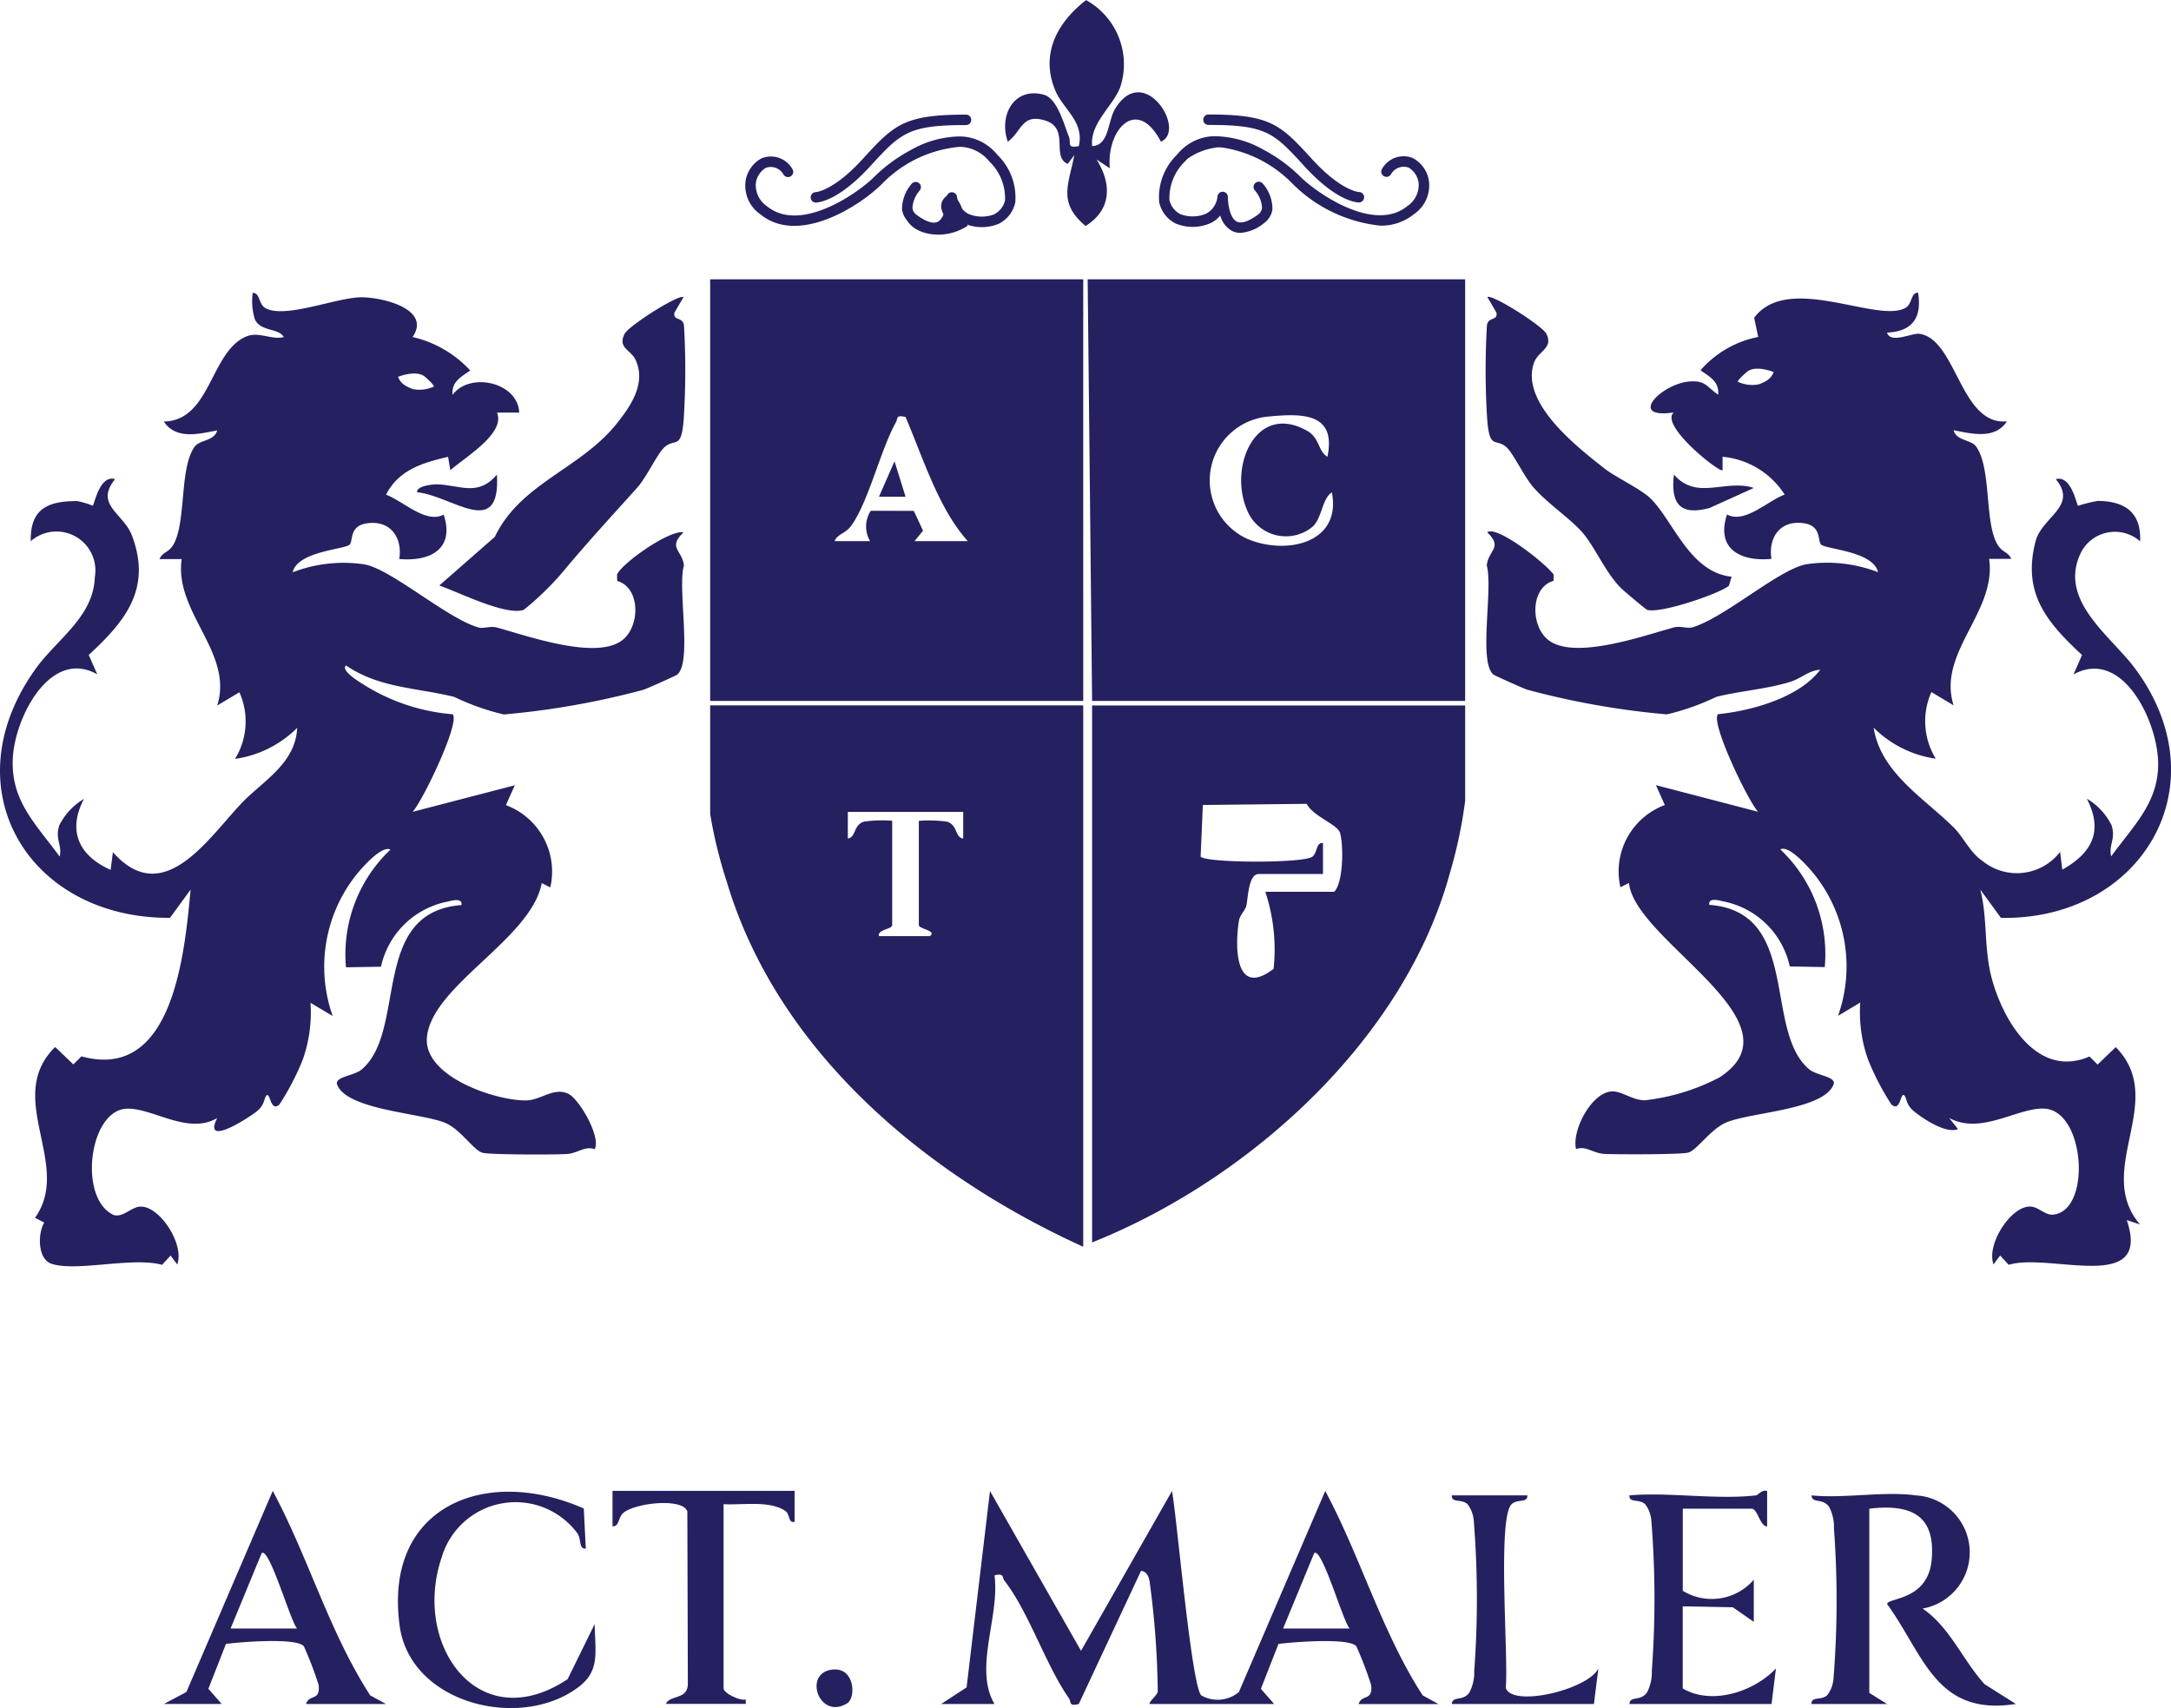 <svg xmlns="http://www.w3.org/2000/svg" width="107.542" height="84.618" viewBox="0 0 107.542 84.618"><g id="Layer_1" data-name="Layer 1" transform="translate(0 0)"><path id="Path_8" data-name="Path 8" d="M956.269,240.77v20.888H937.79l-.22-20.888Zm-6.822,8.794c.457-2.2-1.268-2.158-2.979-1.988a3.177,3.177,0,0,0-.979,6.057c1.9.807,4.672.226,4.177-2.308-.517.334-.484,1.384-1.036,1.767a2.074,2.074,0,0,1-3.188-.951c-.882-2.148.482-5.279,2.991-3.87.646.363.527.986,1.013,1.293Z" transform="translate(-883.692 -226.934)" fill="#252060"></path><path id="Path_9" data-name="Path 9" d="M630.649,240.77v20.888H612.17V240.77Zm-8.8,6.817c-.5-.093-.349.028-.487.279-.765,1.4-1.337,3.87-2.179,5.077-.315.452-.7.421-.849.8h1.758a1.426,1.426,0,0,1,.034-1.505l2.131.005.457.98-.421.52h2.638C623.471,252.113,622.721,249.625,621.846,247.587Z" transform="translate(-576.991 -226.934)" fill="#252060"></path><path id="Path_10" data-name="Path 10" d="M630.649,608.08V634.9c-7.772-3.528-15.131-9.637-17.657-18.082a22.979,22.979,0,0,1-.822-3.356V608.08Zm-5.94,5.277h-5.72l0,1.318c.424-.068.259-.672.808-.838a6.617,6.617,0,0,1,1.389-.041v5.167c0,.21-.733.213-.659.548l2.528,0c.365-.278-.549-.344-.549-.551V613.8a6.572,6.572,0,0,1,1.39.041c.549.166.384.77.808.838l0-1.318Z" transform="translate(-576.991 -573.136)" fill="#252060"></path><path id="Path_11" data-name="Path 11" d="M959.87,608.071V612.8a23.271,23.271,0,0,1-.771,3.627c-2.269,8.253-9.957,15.153-17.709,18.25v-26.6h18.479Zm-7.04,8.355h-3.19c-.524,0-.523,1.254-.614,1.585-.067.243-.32.445-.364.735-.218,1.407-.152,3.805,1.718,2.378a9.051,9.051,0,0,0-.41-3.818h3.41c.468-.458.467-2.353.289-2.926-.13-.418-1.329-.806-1.649-1.431l-5.144.056-.11,2.557c.225.322,5.092.342,5.535.006.26-.2.172-.713.526-.679l0,1.538Z" transform="translate(-887.292 -573.127)" fill="#252060"></path><path id="Path_12" data-name="Path 12" d="M821.589,1295.817c-.094-.067.342-.406.393-.6a43.745,43.745,0,0,0-.4-5.439c-.041-.259-.135-.52-.429-.557l-3.085,6.6c-.525.12-.355-.1-.488-.287-1.165-1.677-1.988-4.277-3.185-5.812-.141-.182,0-.4-.5-.276.27,2.043-1.044,4.612,0,6.373H811.25l1.262-.824,1.159-9.728,4.51,7.917,4.505-7.916c.244,1.276.971,9.778,1.463,10.131a1.638,1.638,0,0,0,1.851-.174l4.278-9.961c1.76,3.285,2.807,7.012,4.828,10.129l.782.427h-3.96c.172-.514.707-.119.626-.935a17.961,17.961,0,0,0-.734-1.925c-.364-.438-3.142-.209-3.859-.118l-.871,2.225.659.752h-6.16Zm9.9-3.738c-.314-.293-1.368-4.025-1.757-3.738l-1.542,3.738Z" transform="translate(-764.631 -1211.402)" fill="#252060"></path><path id="Path_13" data-name="Path 13" d="M1292.769,269.765l-.135.451c-.55.429-3.473,1.406-4.057,1.184-.079-.03-1.166-.946-1.307-1.089-.762-.775-1.276-2.027-1.887-2.731-.591-.681-1.707-1.423-2.406-2.212-.47-.53-1-1.66-1.325-1.982-.548-.54-.87.163-.991-1.419a38.21,38.21,0,0,1-.014-4.638c.045-.459.546-.22.474-.643l-.45-.773c.221-.165,2.726,1.421,2.922,1.819.361.735-.416.833-.625,1.465-.646,1.955,2.1,4.1,3.441,5.16.654.52,1.875,1.052,2.386,1.573C1289.9,267.056,1290.719,269.556,1292.769,269.765Z" transform="translate(-1206.992 -241.195)" fill="#252060"></path><path id="Path_14" data-name="Path 14" d="M390.768,255.922l-.451.773c-.072.424.429.184.474.643a38.2,38.2,0,0,1-.014,4.638c-.121,1.582-.443.88-.991,1.419-.332.327-.848,1.451-1.325,1.982-1.187,1.321-2.281,2.509-3.412,3.846a14.464,14.464,0,0,1-2.188,2.187c-.867.329-3.284-.893-4.191-1.2l2.751-2.412c1.267-2.657,4.247-3.361,6.042-5.614.7-.876,1.45-1.983.94-3.128-.241-.541-.909-.6-.556-1.312.2-.4,2.7-1.984,2.922-1.819Z" transform="translate(-356.909 -241.204)" fill="#252060"></path><path id="Path_15" data-name="Path 15" d="M1566.713,1288a2.827,2.827,0,0,1,.331,5.606c1.353.926,1.983,2.548,3.07,3.747l1.548.979c-3.97.625-4.55-2.438-6.375-4.945-.009-.33,2.025-.145,2.206-2.2.2-2.244-1.068-2.767-3.09-2.529v9.125l.88.55h-3.74c-.028-.391.479-.159.775-.434a1.533,1.533,0,0,0,.309-.791,48.7,48.7,0,0,0,.025-7.47,2.148,2.148,0,0,0-.243-1.076c-.33-.449-.84-.144-.867-.562,1.613.161,3.611-.219,5.17,0Z" transform="translate(-1471.806 -1213.918)" fill="#252060"></path><path id="Path_16" data-name="Path 16" d="M870.708,7.238c.85-.033.765-1.221,1.132-1.834,1.422-2.378,3.579,1.05,2.276,1.615-1.187-2.279-2.708-.593-2.531,1.319l-.657-.436c.761,1.208.746,2.49-.545,3.293-1.388-1.163-.834-2.049-.557-3.515l-.326.438c-.844-.352.14-1.78-1.15-2.158-1.132-.332-1.125.549-1.819,1.059-.455-1.285.292-2.72,1.773-2.331.685.18,1.007,1.475,1.249,2.068.134.33-.13.6.495.483.282-1.192-.746-1.813-1.139-2.7-.792-1.8.033-3.405,1.5-4.533a3.632,3.632,0,0,1,1.736,4.169c-.262.98-1.565,1.868-1.435,3.069Z" transform="translate(-816.609)" fill="#252060"></path><path id="Path_17" data-name="Path 17" d="M148.368,1295.826c.172-.514.707-.119.626-.934a17.983,17.983,0,0,0-.734-1.925c-.364-.438-3.142-.209-3.859-.118l-.871,2.225.659.75H141.33l1.112-.592,4.277-9.962c1.76,3.285,2.807,7.012,4.828,10.129l.782.427h-3.96Zm-.44-3.738c-.314-.293-1.368-4.026-1.757-3.738l-1.542,3.738Z" transform="translate(-133.208 -1211.411)" fill="#252060"></path><path id="Path_18" data-name="Path 18" d="M352.317,1288.783c-.368.026-.2-.479-.428-.777a3.815,3.815,0,0,0-6.714,1.225c-1.462,4.316,1.826,8.953,6.242,6.019l1.339-2.726c.042,1.685.31,2.519-1.286,3.438-2.956,1.7-7.87.31-8.372-3.349-.816-5.951,4.275-7.958,9.12-5.817l.1,1.987Z" transform="translate(-323.3 -1212.064)" fill="#252060"></path><path id="Path_19" data-name="Path 19" d="M1410.881,1285.306c.094-.011.3-.3.549-.219v1.757c-.356,0-.468-.879-.768-.879h-3.41v4.068a2.75,2.75,0,0,0,3.517-.549l0,2.088-1.038-.722-2.482-.047v4.068c1.424.841,3.518.179,4.617-.99l-.218,1.759h-7.04c.028-.418.538-.113.867-.563a2.146,2.146,0,0,0,.243-1.076,48.7,48.7,0,0,0-.025-7.471,1.541,1.541,0,0,0-.309-.791c-.3-.275-.8-.043-.775-.434,1.992-.167,4.323.227,6.27,0Z" transform="translate(-1323.894 -1211.225)" fill="#252060"></path><path id="Path_20" data-name="Path 20" d="M530.618,1295.864c.214-.471,1.095-.193,1.094-1l-.025-8.538c-.224-.686-2.57-.431-3.17.069-.266.222-.195.693-.537.668v-1.757H537v1.538c-.334.064-.218-.375-.448-.537-.776-.545-2.16-.283-3.07-.342v9.125c0,.237.8.631,1.1.552v.217h-3.96Z" transform="translate(-497.639 -1211.449)" fill="#252060"></path><path id="Path_21" data-name="Path 21" d="M1255.22,1289.14c.028.391-.479.159-.775.434-.727.675-.146,7.662-.294,9.1.325.994,4.082.08,4.587-.958l-.218,1.759h-7.04c.028-.418.538-.113.867-.563a2.146,2.146,0,0,0,.243-1.076,48.7,48.7,0,0,0-.025-7.471,1.541,1.541,0,0,0-.309-.791c-.3-.275-.8-.043-.775-.434h3.74Z" transform="translate(-1179.563 -1215.059)" fill="#252060"></path><path id="Path_22" data-name="Path 22" d="M359.5,409.988c-.038-.324.8-.4.988-.393,1.11.021,2.014.639,2.968-.484.19,3.286-2.269,1.018-3.957.877Z" transform="translate(-338.84 -385.6)" fill="#252060"></path><path id="Path_23" data-name="Path 23" d="M1446.334,409.782l-2.192.993c-1.466.4-1.937-.22-1.765-1.655C1443.517,410.435,1444.929,409.321,1446.334,409.782Z" transform="translate(-1359.458 -385.61)" fill="#252060"></path><path id="Path_24" data-name="Path 24" d="M782.9,162.389c-1.786,1.168-4.393-.186-2.42-1.969l-.451,1.2c.063.725,1.5,1.43,1.988.672-.353-.45-.71-1.009-.1-1.429C782.531,160.73,782.743,161.982,782.9,162.389Z" transform="translate(-734.966 -151.201)" fill="#252060"></path><path id="Path_25" data-name="Path 25" d="M705.389,1440.848c-1.4.858-2.221-1.546-.7-1.676C705.772,1439.079,705.833,1440.576,705.389,1440.848Z" transform="translate(-663.424 -1356.465)" fill="#252060"></path><path id="Path_26" data-name="Path 26" d="M1018.128,122.553a3.244,3.244,0,0,0-3.958.661C1014.5,121.78,1017.266,121.411,1018.128,122.553Z" transform="translate(-955.89 -114.875)" fill="#252060"></path><path id="Path_27" data-name="Path 27" d="M758.978,399.417H757.66l.77-1.757Z" transform="translate(-714.12 -374.808)" fill="#252060"></path><path id="Path_28" data-name="Path 28" d="M651.681,122.281a2.054,2.054,0,0,1-1.159-.48.994.994,0,0,1-.42-.7,1.908,1.908,0,0,1,.49-1.273.259.259,0,0,1,.39.34,1.416,1.416,0,0,0-.364.878.471.471,0,0,0,.212.339c.318.234.757.482,1.042.337.362-.184.439-.952.438-1.206a.259.259,0,0,1,.514-.042,1.078,1.078,0,0,0,.554.852,1.7,1.7,0,0,0,1.287.028,1.049,1.049,0,0,0,.539-.692,2.518,2.518,0,0,0-.78-1.93,1.923,1.923,0,0,0-1.458-.723,6.134,6.134,0,0,0-3.821,1.8c-1.107,1.128-4.167,3.085-6.048,1.552a1.724,1.724,0,0,1-.748-1.634,1.534,1.534,0,0,1,.806-1.153,1.226,1.226,0,0,1,1.527.556.259.259,0,0,1-.448.259.718.718,0,0,0-.885-.335,1.05,1.05,0,0,0-.488.751,1.261,1.261,0,0,0,.563,1.156c1.639,1.335,4.5-.642,5.352-1.513a7.737,7.737,0,0,1,1.749-1.273,5.02,5.02,0,0,1,2.465-.68,2.419,2.419,0,0,1,1.835.913,2.933,2.933,0,0,1,.885,2.365,1.553,1.553,0,0,1-.813,1.047,2.2,2.2,0,0,1-1.756-.03,1.477,1.477,0,0,1-.455-.363,1.26,1.26,0,0,1-.578.759.924.924,0,0,1-.425.1Z" transform="translate(-605.419 -110.736)" fill="#252060"></path><path id="Path_29" data-name="Path 29" d="M698.779,103.168a.259.259,0,0,1,0-.517c.025,0,.892-.066,2.308-1.614,1.565-1.71,2.038-2.226,5.128-2.226a.259.259,0,1,1,0,.517c-2.863,0-3.224.4-4.747,2.058C699.879,103.118,698.886,103.168,698.779,103.168Z" transform="translate(-658.379 -93.132)" fill="#252060"></path><path id="Path_30" data-name="Path 30" d="M1002.687,122.163a.921.921,0,0,1-.425-.1,1.258,1.258,0,0,1-.578-.759,1.467,1.467,0,0,1-.455.363,2.2,2.2,0,0,1-1.756.03,1.553,1.553,0,0,1-.813-1.047,2.934,2.934,0,0,1,.886-2.365,2.423,2.423,0,0,1,1.835-.913,5.036,5.036,0,0,1,2.465.68,7.744,7.744,0,0,1,1.749,1.273c.856.871,3.713,2.849,5.352,1.513a1.261,1.261,0,0,0,.563-1.156,1.049,1.049,0,0,0-.488-.751.72.72,0,0,0-.885.336.259.259,0,0,1-.448-.259,1.225,1.225,0,0,1,1.527-.556,1.536,1.536,0,0,1,.806,1.153,1.723,1.723,0,0,1-.748,1.634,2.565,2.565,0,0,1-1.665.564,7.188,7.188,0,0,1-4.382-2.115,6.139,6.139,0,0,0-3.821-1.8,1.923,1.923,0,0,0-1.458.723,2.518,2.518,0,0,0-.78,1.93,1.043,1.043,0,0,0,.539.692,1.7,1.7,0,0,0,1.287-.028,1.079,1.079,0,0,0,.554-.852.258.258,0,0,1,.514.042c0,.254.077,1.022.438,1.206.285.145.724-.1,1.042-.337a.473.473,0,0,0,.212-.339,1.417,1.417,0,0,0-.365-.878.259.259,0,0,1,.39-.34,1.909,1.909,0,0,1,.49,1.273.993.993,0,0,1-.42.7,2.052,2.052,0,0,1-1.158.48Z" transform="translate(-941.238 -110.625)" fill="#252060"></path><path id="Path_31" data-name="Path 31" d="M1045.191,103.048c-.108,0-1.1-.05-2.685-1.782-1.522-1.663-1.884-2.058-4.747-2.058a.259.259,0,1,1,0-.517c3.09,0,3.563.516,5.128,2.226,1.431,1.563,2.3,1.614,2.309,1.614a.256.256,0,0,1,.256.259.261.261,0,0,1-.261.259Z" transform="translate(-977.88 -93.019)" fill="#252060"></path><path id="Path_32" data-name="Path 32" d="M33.88,265.8c-.083-.773-.821-.874-.021-1.646-.706-.136-3.1,1.565-3.294,2.1l.008.308c1.126.322,1.15,2.139.321,2.877-1.243,1.106-4.743-.15-6.28-.569-.315-.086-.669.065-.9,0-1.556-.436-4.257-2.843-5.636-3.125a7.008,7.008,0,0,0-3.58.388c.237-1.037,2.543-1.129,2.814-1.364.194-.168-.033-.911.827-1.055,1.162-.194,1.811.659,1.638,1.761,1.587.141,2.75-.536,2.2-2.2-.869.466-1.959-.639-2.853-.987.619-1.228,1.821-1.586,3.073-1.873l.11.661c.769-.669,2.74-1.831,2.312-2.855l1.1,0c-.062-1.506-2.448-2.034-3.3-.878-.062-.66.428-.888.874-1.209a5.594,5.594,0,0,0-2.856-1.656c.948-1.387-1.491-1.968-2.53-1.969-1.212,0-3.731,1.059-4.735.551-.383-.194-.268-.765-.652-.772a3.026,3.026,0,0,0,.107,1.319c.293.62,1.187.415,1.429.877-.645.144-1.244-.3-1.876-.024-1.771.768-1.737,4.156-4.063,4.206.6.916,1.752.607,2.639.44-.134.533-.861.454-1.115.808-.73,1.015-.436,3.5-.971,4.69-.27.6-.577.457-.772.874H9c-.383,2.64,2.587,4.637,1.76,7.256l1.1-.657a3.549,3.549,0,0,1-.217,3.3,5.432,5.432,0,0,0,3.078-1.537c-.078,1.781-1.749,2.669-2.754,3.732-1.693,1.791-3.886,5.238-6.375,2.426l-.111.878c-1.567-.7-2.156-1.932-1.32-3.518a3.185,3.185,0,0,0-1.224,1.31c-.224.7.157.975.017,1.548C1.765,278.585.493,277.433.64,275.26c.134-1.989,1.863-5.373,4.178-4.072l-.423-.961c1.808-1.659,3.139-3.29,2.139-5.918-.422-1.109-1.864-1.512-.834-2.793-.771-.22-1.023,1.253-1.106,1.318a4.487,4.487,0,0,0-.761-.228c-1.454-.006-2.343.372-2.31,1.986a1.93,1.93,0,0,1,3.173,1.789c-.061,1.956-1.889,3.084-2.918,4.515-4.285,5.963-.335,12.4,6.643,12.355l1.022-1.4c-.3,3.119-.843,9.527-5.41,8.262l-.4.4-.9-.863c-2.56,2.515.88,5.825-1,8.463l.46.233c-.325.529-.342,1.806.354,2.041,1.227.415,4.021-.354,5.481.055l.423-.461.328.441c.374-.99-.878-2.929-1.849-2.863-.439.03-.819.537-1.292.417-1.773-.8-1.237-5.157.611-5.268,1.263-.076,3.063,1.327,4.51.46-.757,1.511,1.633-.059,1.973-.339.379-.311.347-.633.451-.759.215-.26.185.832.653.436A12.688,12.688,0,0,0,15,290.269a7.015,7.015,0,0,0,.381-2.809l1.1.657a7.316,7.316,0,0,1,1.106-6.918c.321-.417,1.33-1.562,1.753-1.326a7.13,7.13,0,0,0-2.2,5.829l1.732-.03a4.2,4.2,0,0,1,3.271-3.219c.22-.048.773-.221.717.167-4.554.338-2.673,6.224-4.943,8.142-.388.328-1.373.357-1.213.762.5,1.26,4.24,1.4,5.367,1.893.761.33,1.379,1.341,1.826,1.472.338.1,3.536.1,4.148.065.58-.028.917-.422,1.415-.24.318-.608-.765-2.5-1.323-2.753-.715-.328-1.349.327-2.08.336-1.51.018-5.1-1.184-4.908-3.138.254-2.57,5.168-4.86,5.687-7.63l.424.214a3.509,3.509,0,0,0-2.2-4.074l.44-.984L20.439,278c.508-.552,2.378-4.455,1.981-4.834a9.76,9.76,0,0,1-4.381-1.452c-.151-.1-1.191-.7-.9-.968,1.631,1.129,3.547,1.107,5.365,1.562a11.9,11.9,0,0,0,2.451.868,40,40,0,0,0,6.919-1.223c.171-.055,1.6-.692,1.67-.749.758-.608.008-4.263.333-5.405Zm-12.824-9.349c.431.372.444.477.444.477a1.686,1.686,0,0,1-1.045.13c-.418-.157-.614-.3-.738-.607,0,0,.908-.372,1.339,0Z" transform="translate(0 -237.782)" fill="#252060"></path><path id="Path_33" data-name="Path 33" d="M1312.549,289.62l-.9.863-.4-.4c-2.616,1.136-4.332-1.853-4.867-3.967-.364-1.44-.182-2.88-.542-4.3l1.022,1.4c6.916.126,10.965-6.518,6.643-12.355-1.206-1.629-3.885-3.409-2.649-5.8a1.89,1.89,0,0,1,2.9-.5c.062-1.418-.742-1.992-2.092-2a6.374,6.374,0,0,0-.979.241c-.084-.067-.334-1.537-1.106-1.318,1.112,1.342-.68,1.86-1,3.07-.675,2.584.561,4.022,2.3,5.641l-.423.961c2.4-1.314,4.116,2.233,4.191,4.285.074,2.026-1.225,3.207-2.324,4.728-.14-.572.242-.845.017-1.548a3.188,3.188,0,0,0-1.224-1.31c.819,1.584.282,2.678-1.214,3.516l-.111-.878a2.7,2.7,0,0,1-3.85.442c-.593-.39-.938-1.179-1.422-1.657-1.49-1.473-3.616-2.716-3.963-4.941a5.431,5.431,0,0,0,3.078,1.537,3.546,3.546,0,0,1-.217-3.3l1.1.657c-.827-2.619,2.143-4.616,1.76-7.256h1.1c-.2-.417-.5-.276-.772-.874-.536-1.186-.241-3.675-.971-4.69-.255-.353-.981-.275-1.115-.808.888.168,2.038.476,2.639-.44-2.306.215-2.488-4.048-4.321-4.337-.372-.059-1.444.515-1.617-.06,1.266-.052,1.738-.755,1.537-1.98-.384.007-.27.578-.652.772-1.446.733-5.806-1.76-7.467.474l.2.949a5.085,5.085,0,0,0-2.858,1.652c.446.32.935.549.874,1.209-.56-.384-.621-.71-1.4-.655-1.416.1-3.125,1.876-.8,1.535-.719.633,2.293,3.018,2.419,2.859l0-.664a4.093,4.093,0,0,1,3.074,1.872c-.894.349-1.985,1.454-2.854.988-.553,1.676.625,2.341,2.2,2.2-.172-1.1.477-1.955,1.639-1.761.86.144.633.887.827,1.055.271.235,2.577.326,2.814,1.364a7.007,7.007,0,0,0-3.58-.388c-1.379.282-4.08,2.689-5.635,3.125-.229.064-.583-.087-.9,0-1.538.419-5.038,1.675-6.281.569-.829-.738-.8-2.555.321-2.877l.008-.308c-.376-.538-2.8-2.455-3.294-2.1.8.772.062.873-.021,1.646.325,1.142-.425,4.8.333,5.405.071.057,1.5.695,1.67.749a39.939,39.939,0,0,0,6.919,1.223,11.894,11.894,0,0,0,2.451-.868c1.2-.3,2.437-.369,3.657-.742.542-.166.934-.575,1.49-.6-1.048,1.381-3.385,2.03-5.061,2.2-.4.379,1.473,4.282,1.981,4.834l-5.058-1.317.44.984a3.509,3.509,0,0,0-2.2,4.074l.424-.214c.274,2.873,8.7,6.893,4.488,9.631a10.486,10.486,0,0,1-3.708,1.137c-.6-.007-1.079-.419-1.56-.441-1.011-.044-2.066,1.884-1.843,2.857.5-.182.835.212,1.415.24.611.03,3.809.034,4.148-.066.422-.124,1.082-1.125,1.829-1.469,1.15-.532,4.858-.622,5.364-1.9.16-.4-.825-.434-1.213-.762-2.271-1.919-.39-7.8-4.943-8.142-.056-.388.5-.215.717-.167a4.193,4.193,0,0,1,3.271,3.219l1.732.03a7.132,7.132,0,0,0-2.2-5.829c.424-.237,1.432.909,1.753,1.326a7.316,7.316,0,0,1,1.106,6.918l1.1-.657a7.012,7.012,0,0,0,.381,2.809,12.67,12.67,0,0,0,1.166,2.246c.468.4.438-.7.653-.436.1.126.072.448.451.759.485.4,1.615,1.14,2.191.889l-.438-.549c1.593.864,3.421-.541,4.732-.462,2.016.121,2.326,5.1.4,5.252-.369.029-.7-.374-1.084-.4-.967-.07-2.225,1.876-1.849,2.864l.327-.441.423.461c2.048-.62,7.11,1.493,5.848-2.217l.657.218c-2.318-2.7,1.416-6.148-1.21-8.792Zm-17.682-32.836a1.686,1.686,0,0,1-1.045-.13s.013-.1.444-.477,1.339,0,1.339,0c-.124.307-.32.451-.738.607Z" transform="translate(-1207.744 -237.745)" fill="#252060"></path></g></svg>